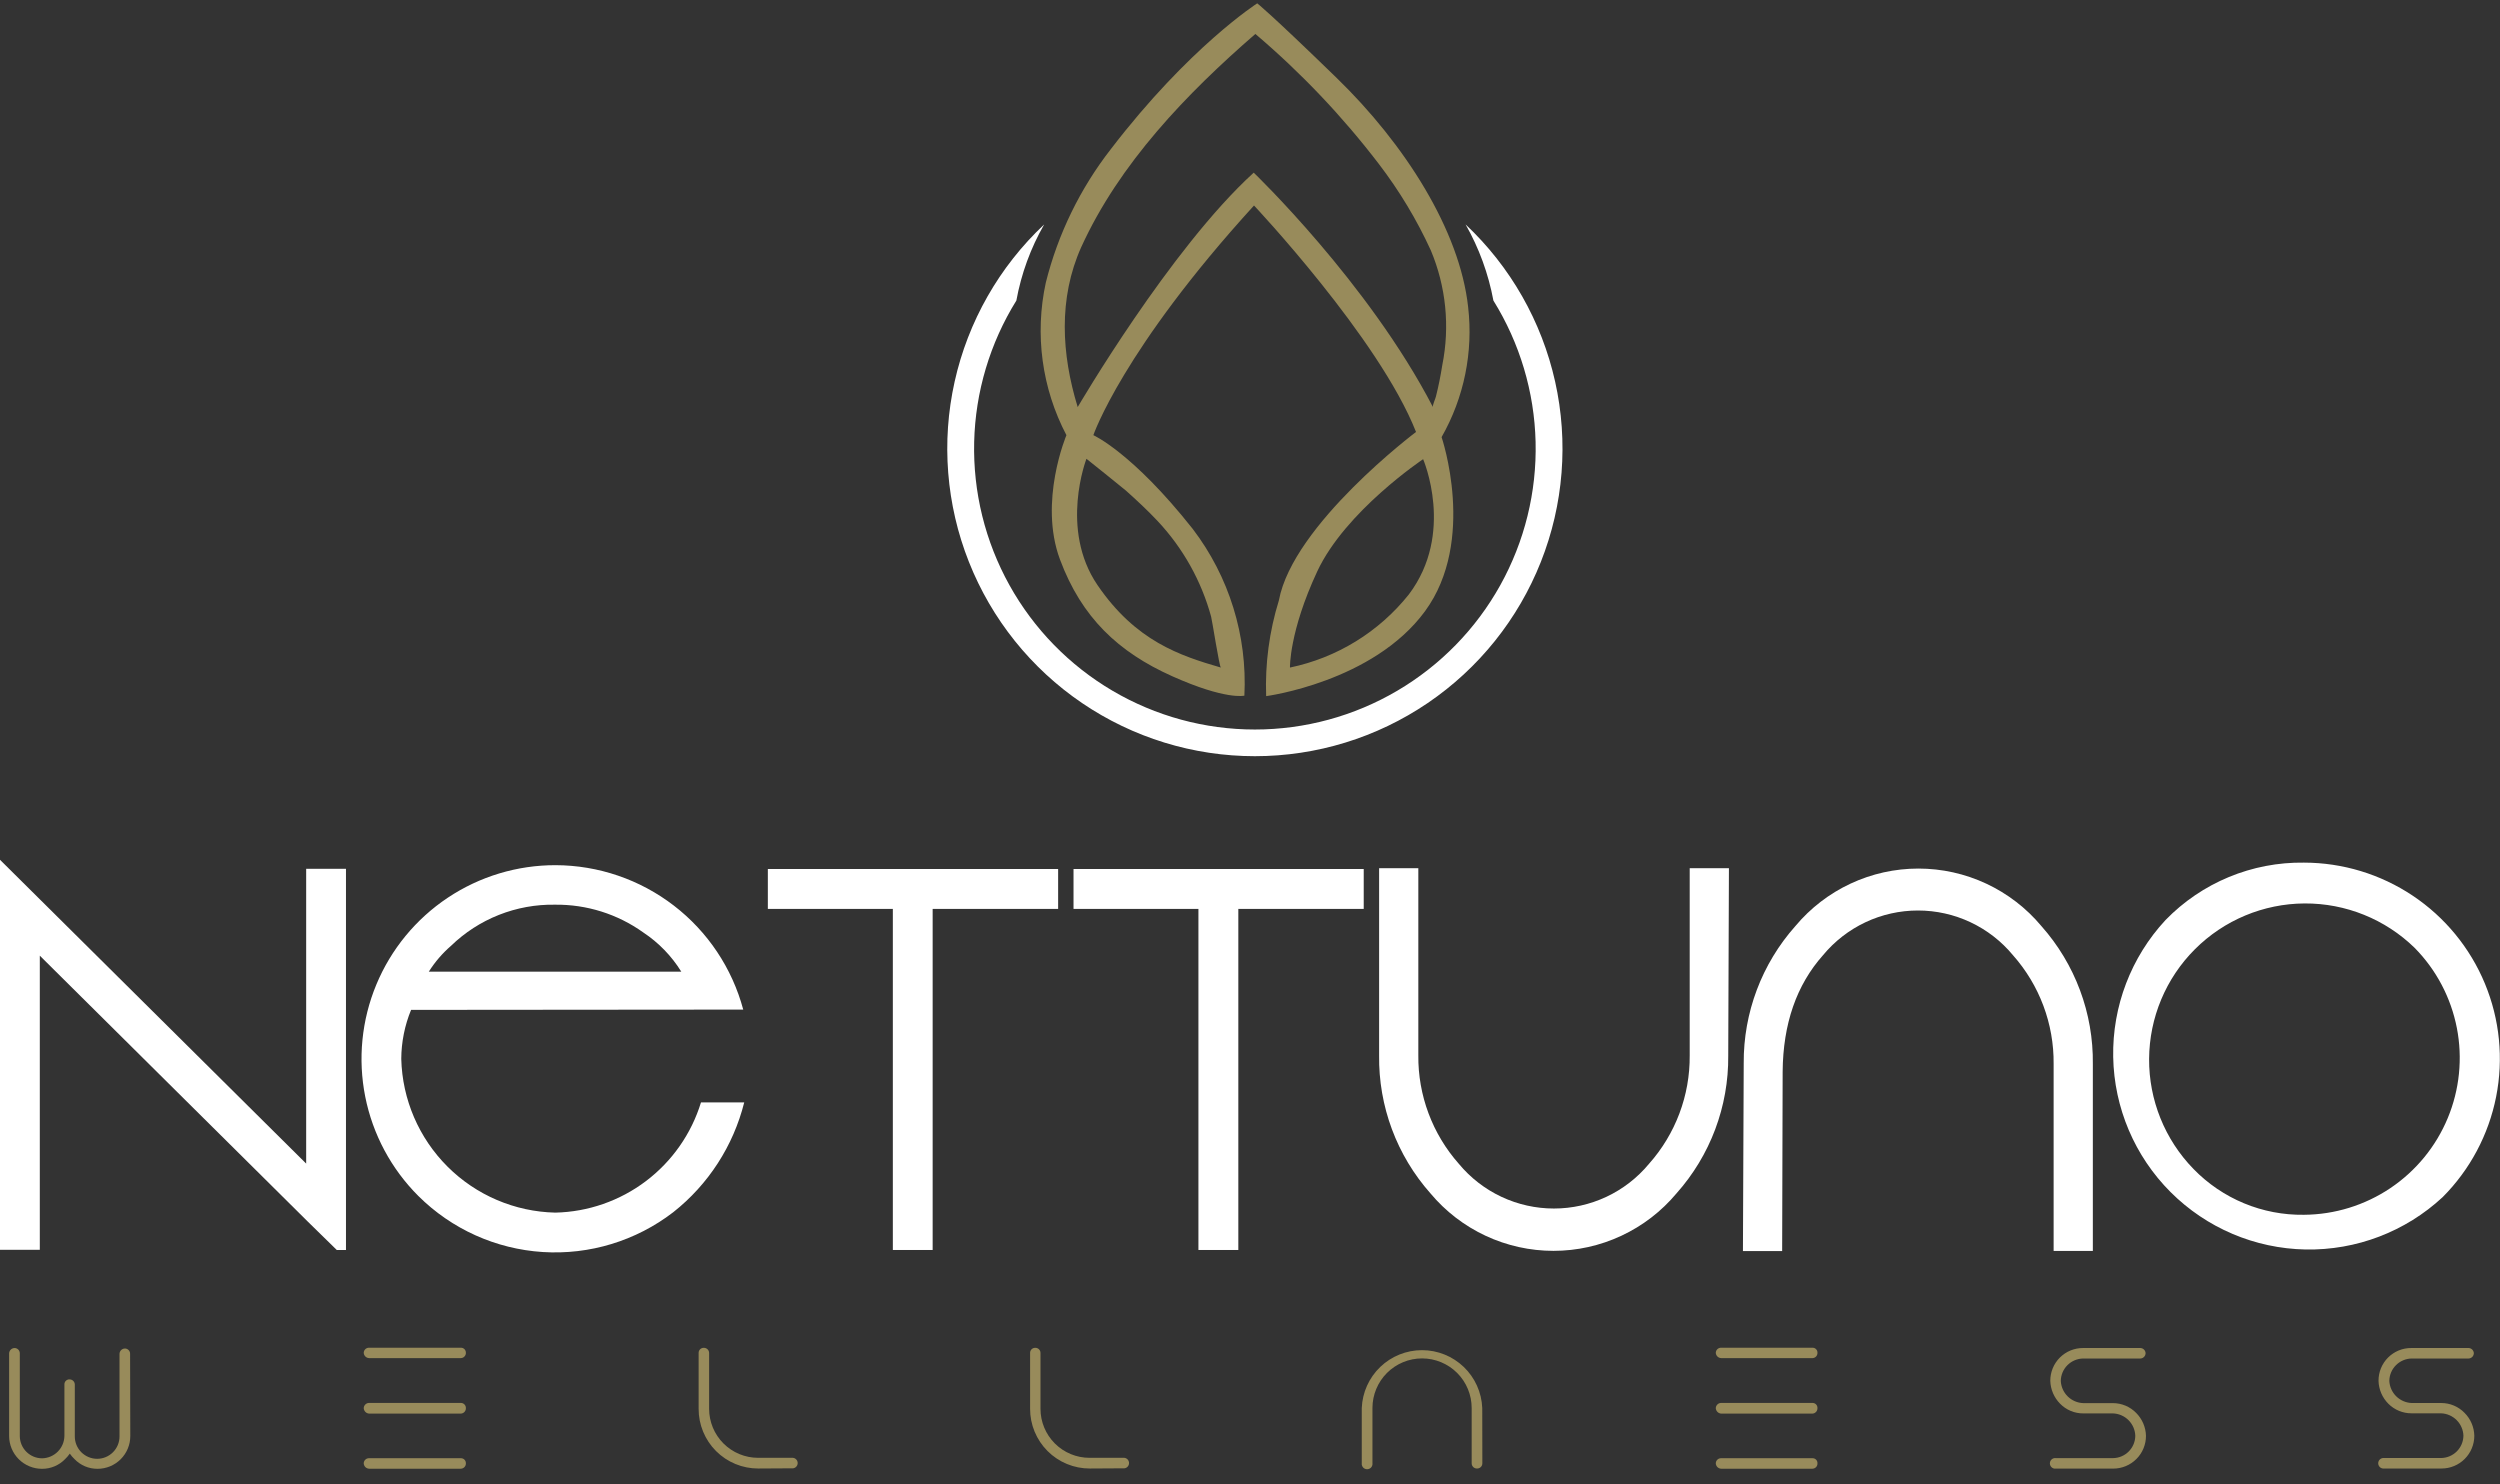 <svg width="256" height="152" viewBox="0 0 256 152" fill="none" xmlns="http://www.w3.org/2000/svg">
<rect x="0" y="0" width="256" height="152" fill="#333333" stroke="none"/>
<g clip-path="url(#clip0_2_90)">
<path d="M13.342 147.042C13.343 147.484 13.257 147.922 13.089 148.331C12.92 148.74 12.673 149.111 12.36 149.423C12.047 149.736 11.676 149.984 11.268 150.152C10.859 150.321 10.421 150.407 9.979 150.406C9.538 150.407 9.102 150.319 8.696 150.147C8.29 149.974 7.924 149.721 7.62 149.402C7.443 149.235 7.285 149.05 7.148 148.85C7.01 149.049 6.852 149.234 6.676 149.402C6.37 149.721 6.002 149.974 5.595 150.147C5.187 150.32 4.749 150.408 4.307 150.406C3.864 150.407 3.426 150.321 3.017 150.152C2.608 149.984 2.236 149.737 1.922 149.424C1.609 149.112 1.36 148.74 1.191 148.332C1.021 147.923 0.934 147.485 0.934 147.042V138.569C0.944 138.428 1.005 138.295 1.107 138.197C1.209 138.099 1.344 138.042 1.486 138.037C1.628 138.037 1.764 138.093 1.866 138.192C1.967 138.292 2.025 138.427 2.028 138.569V147.073C2.036 147.673 2.279 148.246 2.705 148.668C3.132 149.091 3.707 149.329 4.307 149.331C4.914 149.321 5.493 149.074 5.921 148.642C6.348 148.211 6.591 147.63 6.596 147.022V141.782C6.591 141.711 6.602 141.64 6.627 141.573C6.652 141.507 6.692 141.446 6.742 141.396C6.792 141.346 6.853 141.307 6.919 141.281C6.986 141.256 7.057 141.245 7.128 141.25C7.269 141.25 7.404 141.306 7.504 141.406C7.604 141.505 7.66 141.641 7.66 141.782V147.093C7.66 147.7 7.901 148.282 8.33 148.711C8.76 149.14 9.342 149.382 9.949 149.382C10.556 149.382 11.138 149.14 11.567 148.711C11.997 148.282 12.238 147.7 12.238 147.093V138.62C12.245 138.477 12.307 138.343 12.409 138.245C12.512 138.146 12.648 138.09 12.79 138.087C12.931 138.087 13.066 138.144 13.166 138.243C13.266 138.343 13.322 138.478 13.322 138.62L13.342 147.042Z" fill="#988B5B"/>
<path d="M47.184 139.071H37.798C37.653 139.066 37.515 139.006 37.413 138.904C37.31 138.802 37.251 138.664 37.245 138.519C37.248 138.449 37.264 138.381 37.294 138.317C37.323 138.253 37.364 138.196 37.415 138.149C37.467 138.101 37.527 138.064 37.592 138.04C37.658 138.016 37.728 138.004 37.798 138.007H47.184C47.253 138.004 47.321 138.016 47.385 138.04C47.449 138.065 47.507 138.102 47.556 138.15C47.605 138.198 47.643 138.256 47.669 138.319C47.695 138.383 47.708 138.451 47.706 138.519C47.709 138.59 47.698 138.66 47.673 138.727C47.648 138.793 47.61 138.853 47.561 138.905C47.513 138.956 47.454 138.997 47.39 139.026C47.325 139.055 47.255 139.07 47.184 139.071V139.071ZM47.184 144.753H37.798C37.653 144.744 37.516 144.681 37.414 144.578C37.313 144.474 37.252 144.336 37.245 144.191C37.251 144.048 37.311 143.913 37.414 143.814C37.517 143.715 37.655 143.659 37.798 143.659H47.184C47.254 143.658 47.324 143.671 47.388 143.697C47.453 143.723 47.511 143.763 47.56 143.813C47.609 143.862 47.647 143.922 47.672 143.987C47.698 144.052 47.709 144.122 47.706 144.191C47.709 144.262 47.698 144.334 47.673 144.4C47.648 144.467 47.61 144.528 47.562 144.581C47.513 144.633 47.455 144.675 47.39 144.705C47.325 144.734 47.255 144.751 47.184 144.753V144.753ZM47.184 150.396H37.798C37.651 150.39 37.512 150.329 37.409 150.225C37.307 150.12 37.248 149.98 37.245 149.833C37.248 149.763 37.264 149.695 37.294 149.631C37.323 149.568 37.364 149.51 37.415 149.463C37.467 149.415 37.527 149.378 37.592 149.354C37.658 149.33 37.728 149.319 37.798 149.321H47.184C47.253 149.319 47.321 149.33 47.385 149.354C47.449 149.379 47.507 149.417 47.556 149.465C47.605 149.512 47.643 149.57 47.669 149.633C47.695 149.697 47.708 149.765 47.706 149.833C47.71 149.905 47.7 149.976 47.676 150.044C47.651 150.111 47.614 150.173 47.565 150.226C47.516 150.278 47.457 150.32 47.392 150.349C47.327 150.379 47.256 150.394 47.184 150.396V150.396Z" fill="#988B5B"/>
<path d="M77.643 150.375C76.841 150.377 76.045 150.219 75.304 149.913C74.562 149.606 73.888 149.155 73.321 148.587C72.754 148.019 72.304 147.344 71.999 146.602C71.693 145.86 71.537 145.064 71.539 144.262V138.539C71.538 138.469 71.551 138.4 71.577 138.335C71.604 138.271 71.643 138.212 71.693 138.163C71.743 138.114 71.802 138.076 71.867 138.051C71.932 138.026 72.002 138.014 72.072 138.017C72.141 138.016 72.211 138.028 72.276 138.054C72.341 138.079 72.4 138.117 72.451 138.166C72.501 138.214 72.541 138.272 72.569 138.336C72.597 138.4 72.612 138.469 72.614 138.539V144.262C72.614 145.593 73.142 146.87 74.084 147.811C75.025 148.752 76.302 149.281 77.633 149.281H81.067C81.143 149.271 81.221 149.277 81.296 149.299C81.37 149.321 81.438 149.359 81.497 149.41C81.555 149.461 81.602 149.523 81.634 149.594C81.666 149.664 81.682 149.741 81.682 149.818C81.682 149.896 81.666 149.972 81.634 150.043C81.602 150.113 81.555 150.176 81.497 150.227C81.438 150.278 81.37 150.316 81.296 150.338C81.221 150.36 81.143 150.366 81.067 150.355L77.643 150.375Z" fill="#988B5B"/>
<path d="M111.596 150.375C110.793 150.377 109.997 150.22 109.255 149.913C108.512 149.606 107.838 149.156 107.27 148.588C106.702 148.02 106.252 147.345 105.945 146.603C105.638 145.86 105.481 145.065 105.482 144.262V138.539C105.481 138.469 105.493 138.4 105.52 138.335C105.546 138.271 105.586 138.212 105.635 138.163C105.685 138.114 105.745 138.076 105.81 138.051C105.875 138.026 105.944 138.014 106.014 138.017C106.084 138.016 106.152 138.028 106.217 138.054C106.281 138.08 106.34 138.118 106.39 138.166C106.439 138.215 106.479 138.273 106.506 138.337C106.532 138.401 106.546 138.47 106.546 138.539V144.262C106.546 145.593 107.075 146.87 108.016 147.811C108.958 148.752 110.235 149.281 111.566 149.281H114.999C115.076 149.271 115.154 149.277 115.228 149.299C115.302 149.321 115.371 149.359 115.429 149.41C115.488 149.461 115.534 149.523 115.566 149.594C115.598 149.664 115.615 149.741 115.615 149.818C115.615 149.896 115.598 149.972 115.566 150.043C115.534 150.113 115.488 150.176 115.429 150.227C115.371 150.278 115.302 150.316 115.228 150.338C115.154 150.36 115.076 150.366 114.999 150.355L111.596 150.375Z" fill="#988B5B"/>
<path d="M151.793 149.833C151.794 149.906 151.781 149.978 151.754 150.045C151.726 150.112 151.685 150.173 151.634 150.223C151.582 150.274 151.521 150.314 151.453 150.34C151.385 150.366 151.313 150.378 151.241 150.375C151.169 150.377 151.098 150.364 151.032 150.337C150.965 150.31 150.905 150.27 150.854 150.22C150.804 150.169 150.764 150.109 150.737 150.042C150.71 149.976 150.697 149.905 150.699 149.833V144.181C150.699 142.834 150.163 141.542 149.211 140.589C148.258 139.637 146.966 139.101 145.619 139.101C144.272 139.101 142.98 139.637 142.027 140.589C141.074 141.542 140.539 142.834 140.539 144.181V149.823C140.55 149.901 140.543 149.981 140.521 150.056C140.498 150.132 140.46 150.201 140.408 150.261C140.356 150.32 140.292 150.368 140.22 150.4C140.149 150.433 140.071 150.45 139.992 150.45C139.913 150.45 139.835 150.433 139.763 150.4C139.692 150.368 139.628 150.32 139.576 150.261C139.524 150.201 139.486 150.132 139.463 150.056C139.44 149.981 139.434 149.901 139.445 149.823V144.181C139.509 142.588 140.187 141.082 141.337 139.977C142.487 138.873 144.019 138.256 145.614 138.256C147.208 138.256 148.741 138.873 149.891 139.977C151.041 141.082 151.719 142.588 151.783 144.181L151.793 149.833Z" fill="#988B5B"/>
<path d="M185.595 139.071H176.248C176.104 139.066 175.966 139.007 175.864 138.904C175.761 138.802 175.701 138.664 175.696 138.519C175.699 138.449 175.715 138.381 175.744 138.317C175.774 138.253 175.815 138.196 175.866 138.149C175.918 138.101 175.978 138.064 176.043 138.04C176.109 138.016 176.179 138.004 176.248 138.007H185.595C185.663 138.004 185.731 138.016 185.794 138.04C185.858 138.065 185.915 138.103 185.963 138.151C186.011 138.199 186.049 138.256 186.074 138.32C186.098 138.383 186.11 138.451 186.107 138.519C186.111 138.589 186.101 138.66 186.077 138.726C186.053 138.792 186.016 138.853 185.969 138.904C185.921 138.956 185.863 138.997 185.799 139.026C185.735 139.055 185.665 139.07 185.595 139.071V139.071ZM185.595 144.753H176.248C176.103 144.744 175.967 144.681 175.865 144.578C175.764 144.474 175.703 144.336 175.696 144.191C175.701 144.048 175.762 143.913 175.865 143.814C175.968 143.715 176.105 143.659 176.248 143.659H185.595C185.664 143.658 185.733 143.671 185.797 143.697C185.862 143.724 185.92 143.763 185.968 143.813C186.016 143.863 186.053 143.922 186.077 143.988C186.101 144.053 186.111 144.122 186.107 144.191C186.112 144.333 186.062 144.472 185.966 144.577C185.87 144.682 185.737 144.746 185.595 144.753V144.753ZM185.595 150.396H176.248C176.102 150.39 175.963 150.329 175.86 150.225C175.757 150.12 175.699 149.98 175.696 149.833C175.699 149.763 175.715 149.695 175.744 149.631C175.774 149.568 175.815 149.51 175.866 149.463C175.918 149.415 175.978 149.378 176.043 149.354C176.109 149.33 176.179 149.319 176.248 149.321H185.595C185.663 149.319 185.731 149.33 185.794 149.355C185.858 149.379 185.915 149.417 185.963 149.465C186.011 149.513 186.049 149.571 186.074 149.634C186.098 149.698 186.11 149.765 186.107 149.833C186.112 149.904 186.103 149.976 186.08 150.043C186.057 150.11 186.02 150.172 185.972 150.225C185.924 150.278 185.866 150.32 185.801 150.349C185.736 150.379 185.666 150.394 185.595 150.396V150.396Z" fill="#988B5B"/>
<path d="M210.954 143.74C210.335 143.116 209.976 142.279 209.95 141.4C209.947 140.958 210.033 140.519 210.201 140.11C210.369 139.701 210.616 139.329 210.929 139.016C211.242 138.704 211.614 138.456 212.023 138.288C212.432 138.12 212.871 138.035 213.313 138.037H219.176C219.314 138.042 219.445 138.098 219.544 138.195C219.642 138.292 219.701 138.422 219.708 138.559C219.708 138.702 219.653 138.84 219.554 138.943C219.454 139.046 219.319 139.106 219.176 139.111H213.313C212.709 139.122 212.133 139.366 211.706 139.793C211.279 140.22 211.035 140.797 211.024 141.4C211.052 142.001 211.305 142.569 211.733 142.992C212.161 143.414 212.732 143.66 213.333 143.679H216.345C216.792 143.678 217.234 143.766 217.646 143.938C218.059 144.111 218.432 144.364 218.744 144.683C219.364 145.307 219.723 146.143 219.748 147.022C219.75 147.464 219.664 147.902 219.495 148.311C219.327 148.72 219.079 149.091 218.766 149.403C218.454 149.716 218.082 149.964 217.674 150.132C217.265 150.301 216.827 150.387 216.385 150.385H210.522C210.446 150.396 210.368 150.39 210.293 150.368C210.219 150.346 210.151 150.308 210.092 150.257C210.034 150.206 209.987 150.143 209.955 150.073C209.923 150.002 209.907 149.926 209.907 149.848C209.907 149.771 209.923 149.694 209.955 149.624C209.987 149.554 210.034 149.491 210.092 149.44C210.151 149.389 210.219 149.351 210.293 149.329C210.368 149.307 210.446 149.301 210.522 149.311H216.375C216.979 149.303 217.556 149.059 217.981 148.632C218.407 148.204 218.649 147.626 218.654 147.022C218.634 146.422 218.386 145.851 217.961 145.426C217.536 145.001 216.966 144.753 216.365 144.733H213.353C212.907 144.739 212.464 144.654 212.052 144.483C211.639 144.312 211.266 144.059 210.954 143.74V143.74Z" fill="#988B5B"/>
<path d="M244.565 143.74C243.944 143.117 243.585 142.28 243.561 141.4C243.557 140.958 243.642 140.518 243.809 140.109C243.977 139.699 244.224 139.326 244.537 139.013C244.851 138.7 245.223 138.453 245.633 138.285C246.043 138.117 246.482 138.033 246.925 138.037H252.787C252.925 138.042 253.056 138.098 253.155 138.195C253.253 138.292 253.312 138.422 253.32 138.559C253.32 138.702 253.264 138.84 253.165 138.943C253.066 139.046 252.93 139.106 252.787 139.111H246.965C246.359 139.119 245.78 139.363 245.351 139.79C244.922 140.217 244.676 140.795 244.666 141.4C244.695 141.998 244.948 142.562 245.374 142.982C245.799 143.402 246.367 143.647 246.965 143.669H249.976C250.422 143.667 250.863 143.755 251.273 143.928C251.684 144.1 252.055 144.354 252.366 144.673C252.989 145.295 253.348 146.133 253.37 147.012C253.371 147.454 253.285 147.892 253.116 148.301C252.948 148.71 252.7 149.081 252.388 149.393C252.075 149.706 251.704 149.954 251.295 150.122C250.887 150.291 250.449 150.377 250.007 150.375H244.144C244.067 150.386 243.989 150.38 243.915 150.358C243.841 150.336 243.772 150.298 243.714 150.247C243.655 150.196 243.609 150.133 243.577 150.063C243.545 149.992 243.528 149.916 243.528 149.838C243.528 149.761 243.545 149.684 243.577 149.614C243.609 149.543 243.655 149.481 243.714 149.43C243.772 149.379 243.841 149.341 243.915 149.319C243.989 149.297 244.067 149.291 244.144 149.301H249.976C250.579 149.291 251.154 149.046 251.58 148.619C252.005 148.191 252.248 147.615 252.255 147.012C252.233 146.411 251.983 145.84 251.556 145.415C251.13 144.991 250.558 144.743 249.956 144.723H246.945C246.503 144.726 246.064 144.64 245.656 144.471C245.247 144.302 244.877 144.054 244.565 143.74Z" fill="#988B5B"/>
<path d="M35.428 88.966V127.998H34.485L31.533 125.107L4.076 97.86V127.978H0V88.042L3.895 91.907L31.352 119.153V88.966H35.428Z" fill="white"/>
<path d="M42.094 103.412C41.441 105.005 41.1 106.709 41.09 108.432C41.193 112.58 42.888 116.529 45.825 119.46C48.761 122.391 52.714 124.079 56.862 124.173C60.219 124.099 63.468 122.969 66.146 120.943C68.824 118.918 70.796 116.099 71.78 112.889H76.208C75.094 117.337 72.538 121.291 68.939 124.133C65.126 127.066 60.376 128.514 55.575 128.207C50.774 127.901 46.247 125.861 42.837 122.466C40.059 119.691 38.166 116.153 37.4 112.301C36.634 108.449 37.029 104.456 38.534 100.829C40.039 97.201 42.587 94.102 45.856 91.924C49.124 89.746 52.965 88.587 56.892 88.594C61.275 88.606 65.531 90.061 69.004 92.734C72.477 95.406 74.974 99.149 76.107 103.382L42.094 103.412ZM69.763 99.497C68.77 97.892 67.441 96.522 65.867 95.481C63.234 93.598 60.069 92.603 56.832 92.64C54.866 92.607 52.913 92.962 51.086 93.686C49.258 94.409 47.591 95.487 46.18 96.856C45.298 97.62 44.534 98.51 43.911 99.497H69.763Z" fill="white"/>
<path d="M108.353 93.072H95.503V127.998H91.427V93.072H78.627V88.986H108.353V93.072Z" fill="white"/>
<path d="M139.645 93.072H126.805V127.998H122.719V93.072H109.929V88.986H139.645V93.072Z" fill="white"/>
<path d="M176.971 108.1C177.02 113.298 175.13 118.326 171.671 122.205C170.129 124.047 168.202 125.528 166.026 126.544C163.85 127.561 161.478 128.087 159.076 128.087C156.675 128.087 154.302 127.561 152.126 126.544C149.95 125.528 148.024 124.047 146.482 122.205C143.029 118.314 141.153 113.273 141.222 108.07V88.905H145.237V108.05C145.193 112.148 146.675 116.117 149.394 119.184C150.58 120.613 152.066 121.764 153.748 122.554C155.429 123.344 157.264 123.753 159.122 123.753C160.979 123.753 162.814 123.344 164.495 122.554C166.177 121.764 167.664 120.613 168.85 119.184C171.572 116.129 173.061 112.172 173.026 108.08V88.905H177.042L176.971 108.1Z" fill="white"/>
<path d="M178.557 108.883C178.521 103.705 180.406 98.697 183.848 94.829C185.389 92.985 187.315 91.503 189.491 90.486C191.667 89.468 194.04 88.941 196.442 88.941C198.845 88.941 201.217 89.468 203.394 90.486C205.57 91.503 207.496 92.985 209.037 94.829C212.494 98.718 214.374 103.76 214.307 108.964V128.098H210.291V108.944C210.331 104.844 208.846 100.876 206.125 97.81C204.941 96.379 203.456 95.227 201.775 94.436C200.094 93.645 198.26 93.235 196.402 93.235C194.545 93.235 192.71 93.645 191.029 94.436C189.349 95.227 187.863 96.379 186.679 97.81C183.962 100.862 182.583 104.838 182.543 109.737L182.493 128.108H178.477L178.557 108.883Z" fill="white"/>
<path d="M235.922 88.333C239.889 88.336 243.766 89.514 247.065 91.719C250.363 93.923 252.934 97.055 254.454 100.72C255.974 104.385 256.374 108.417 255.604 112.309C254.834 116.201 252.928 119.777 250.127 122.587C246.319 126.123 241.288 128.044 236.092 127.948C230.896 127.851 225.94 125.743 222.266 122.068C218.592 118.392 216.486 113.436 216.391 108.24C216.296 103.044 218.219 98.013 221.756 94.206C223.594 92.315 225.798 90.819 228.234 89.809C230.669 88.8 233.285 88.297 235.922 88.333V88.333ZM235.922 124.394C239.078 124.373 242.158 123.422 244.778 121.661C247.397 119.9 249.44 117.406 250.65 114.49C251.86 111.575 252.185 108.368 251.583 105.269C250.981 102.17 249.48 99.317 247.266 97.067C244.251 94.125 240.199 92.489 235.986 92.513C231.773 92.538 227.74 94.222 224.761 97.201C221.781 100.179 220.095 104.211 220.069 108.424C220.042 112.636 221.676 116.69 224.617 119.706C226.083 121.216 227.842 122.411 229.786 123.217C231.729 124.023 233.817 124.424 235.922 124.394V124.394Z" fill="white"/>
<g clip-path="url(#clip1_2_90)">
<path d="M150.077 22.984C151.454 25.405 152.416 28.039 152.924 30.777C155.629 35.131 157.12 40.13 157.245 45.254C157.369 50.378 156.121 55.443 153.63 59.923C151.139 64.403 147.495 68.136 143.077 70.734C138.659 73.333 133.626 74.703 128.5 74.703C123.374 74.703 118.341 73.333 113.923 70.734C109.505 68.136 105.861 64.403 103.37 59.923C100.879 55.443 99.631 50.378 99.755 45.254C99.879 40.13 101.371 35.131 104.076 30.777C104.575 28.037 105.538 25.401 106.923 22.984C102.324 27.308 99.13 32.915 97.755 39.076C96.381 45.238 96.89 51.67 99.216 57.538C101.541 63.407 105.577 68.442 110.798 71.989C116.02 75.537 122.187 77.434 128.5 77.434C134.813 77.434 140.98 75.537 146.202 71.989C151.423 68.442 155.459 63.407 157.784 57.538C160.11 51.67 160.619 45.238 159.245 39.076C157.87 32.915 154.676 27.308 150.077 22.984V22.984Z" fill="white"/>
<path d="M150.336 31.434C149.48 23.591 143.867 14.773 136.88 7.986C129.893 1.198 128.739 0.342 128.739 0.342C128.739 0.342 121.772 4.801 113.75 15.271C110.603 19.312 108.335 23.967 107.092 28.936C105.937 34.231 106.684 39.763 109.202 44.562C109.202 44.562 106.326 51.359 108.545 57.301C110.764 63.243 114.517 66.776 120.03 69.244C125.544 71.712 127.425 71.235 127.425 71.235C127.735 65.099 125.863 59.053 122.14 54.166C115.94 46.323 111.959 44.562 111.959 44.562C111.959 44.562 114.945 35.813 128.41 21.044C128.41 21.044 141.219 34.639 145.001 44.233C145.001 44.233 132.401 53.708 130.958 61.481C129.976 64.652 129.535 67.966 129.654 71.284C129.654 71.284 140.602 69.841 145.917 62.596C151.232 55.35 147.619 44.761 147.619 44.761C149.92 40.721 150.872 36.052 150.336 31.434V31.434ZM115.293 50.235C116.398 51.23 117.482 52.225 118.527 53.34C121.133 56.113 123.019 59.482 124.021 63.153C124.121 63.501 124.867 68.328 125.017 68.358C120.836 67.144 116.308 65.661 112.387 59.918C108.465 54.176 111.252 46.98 111.252 46.98C111.252 46.98 114.964 49.946 115.293 50.235ZM144.255 60.884C141.195 64.716 136.894 67.359 132.093 68.358C132.093 68.358 132.003 64.706 134.88 58.525C137.756 52.344 145.728 47.02 145.728 47.02C145.728 47.02 149.012 54.604 144.255 60.884ZM146.733 41.685C140.135 28.956 128.381 17.68 128.381 17.68C119.831 25.462 110.356 41.685 110.356 41.685C108.694 36.261 108.366 30.558 110.715 25.313C114.616 16.744 121.523 9.568 128.55 3.477C133.226 7.449 137.463 11.91 141.19 16.784C143.289 19.525 145.075 22.493 146.514 25.632C148.075 29.347 148.484 33.445 147.689 37.396C147.519 38.471 147.31 39.535 147.042 40.59C147.022 40.75 146.654 41.536 146.733 41.685Z" fill="#988B5B"/>
</g>
</g>
<defs>
<clipPath id="clip0_2_90">
<rect width="256" height="151" fill="white" transform="translate(0 0.105)"/>
</clipPath>
<clipPath id="clip1_2_90">
<rect width="63" height="77.091" fill="white" transform="translate(97 0.342)"/>
</clipPath>
</defs>
</svg>
